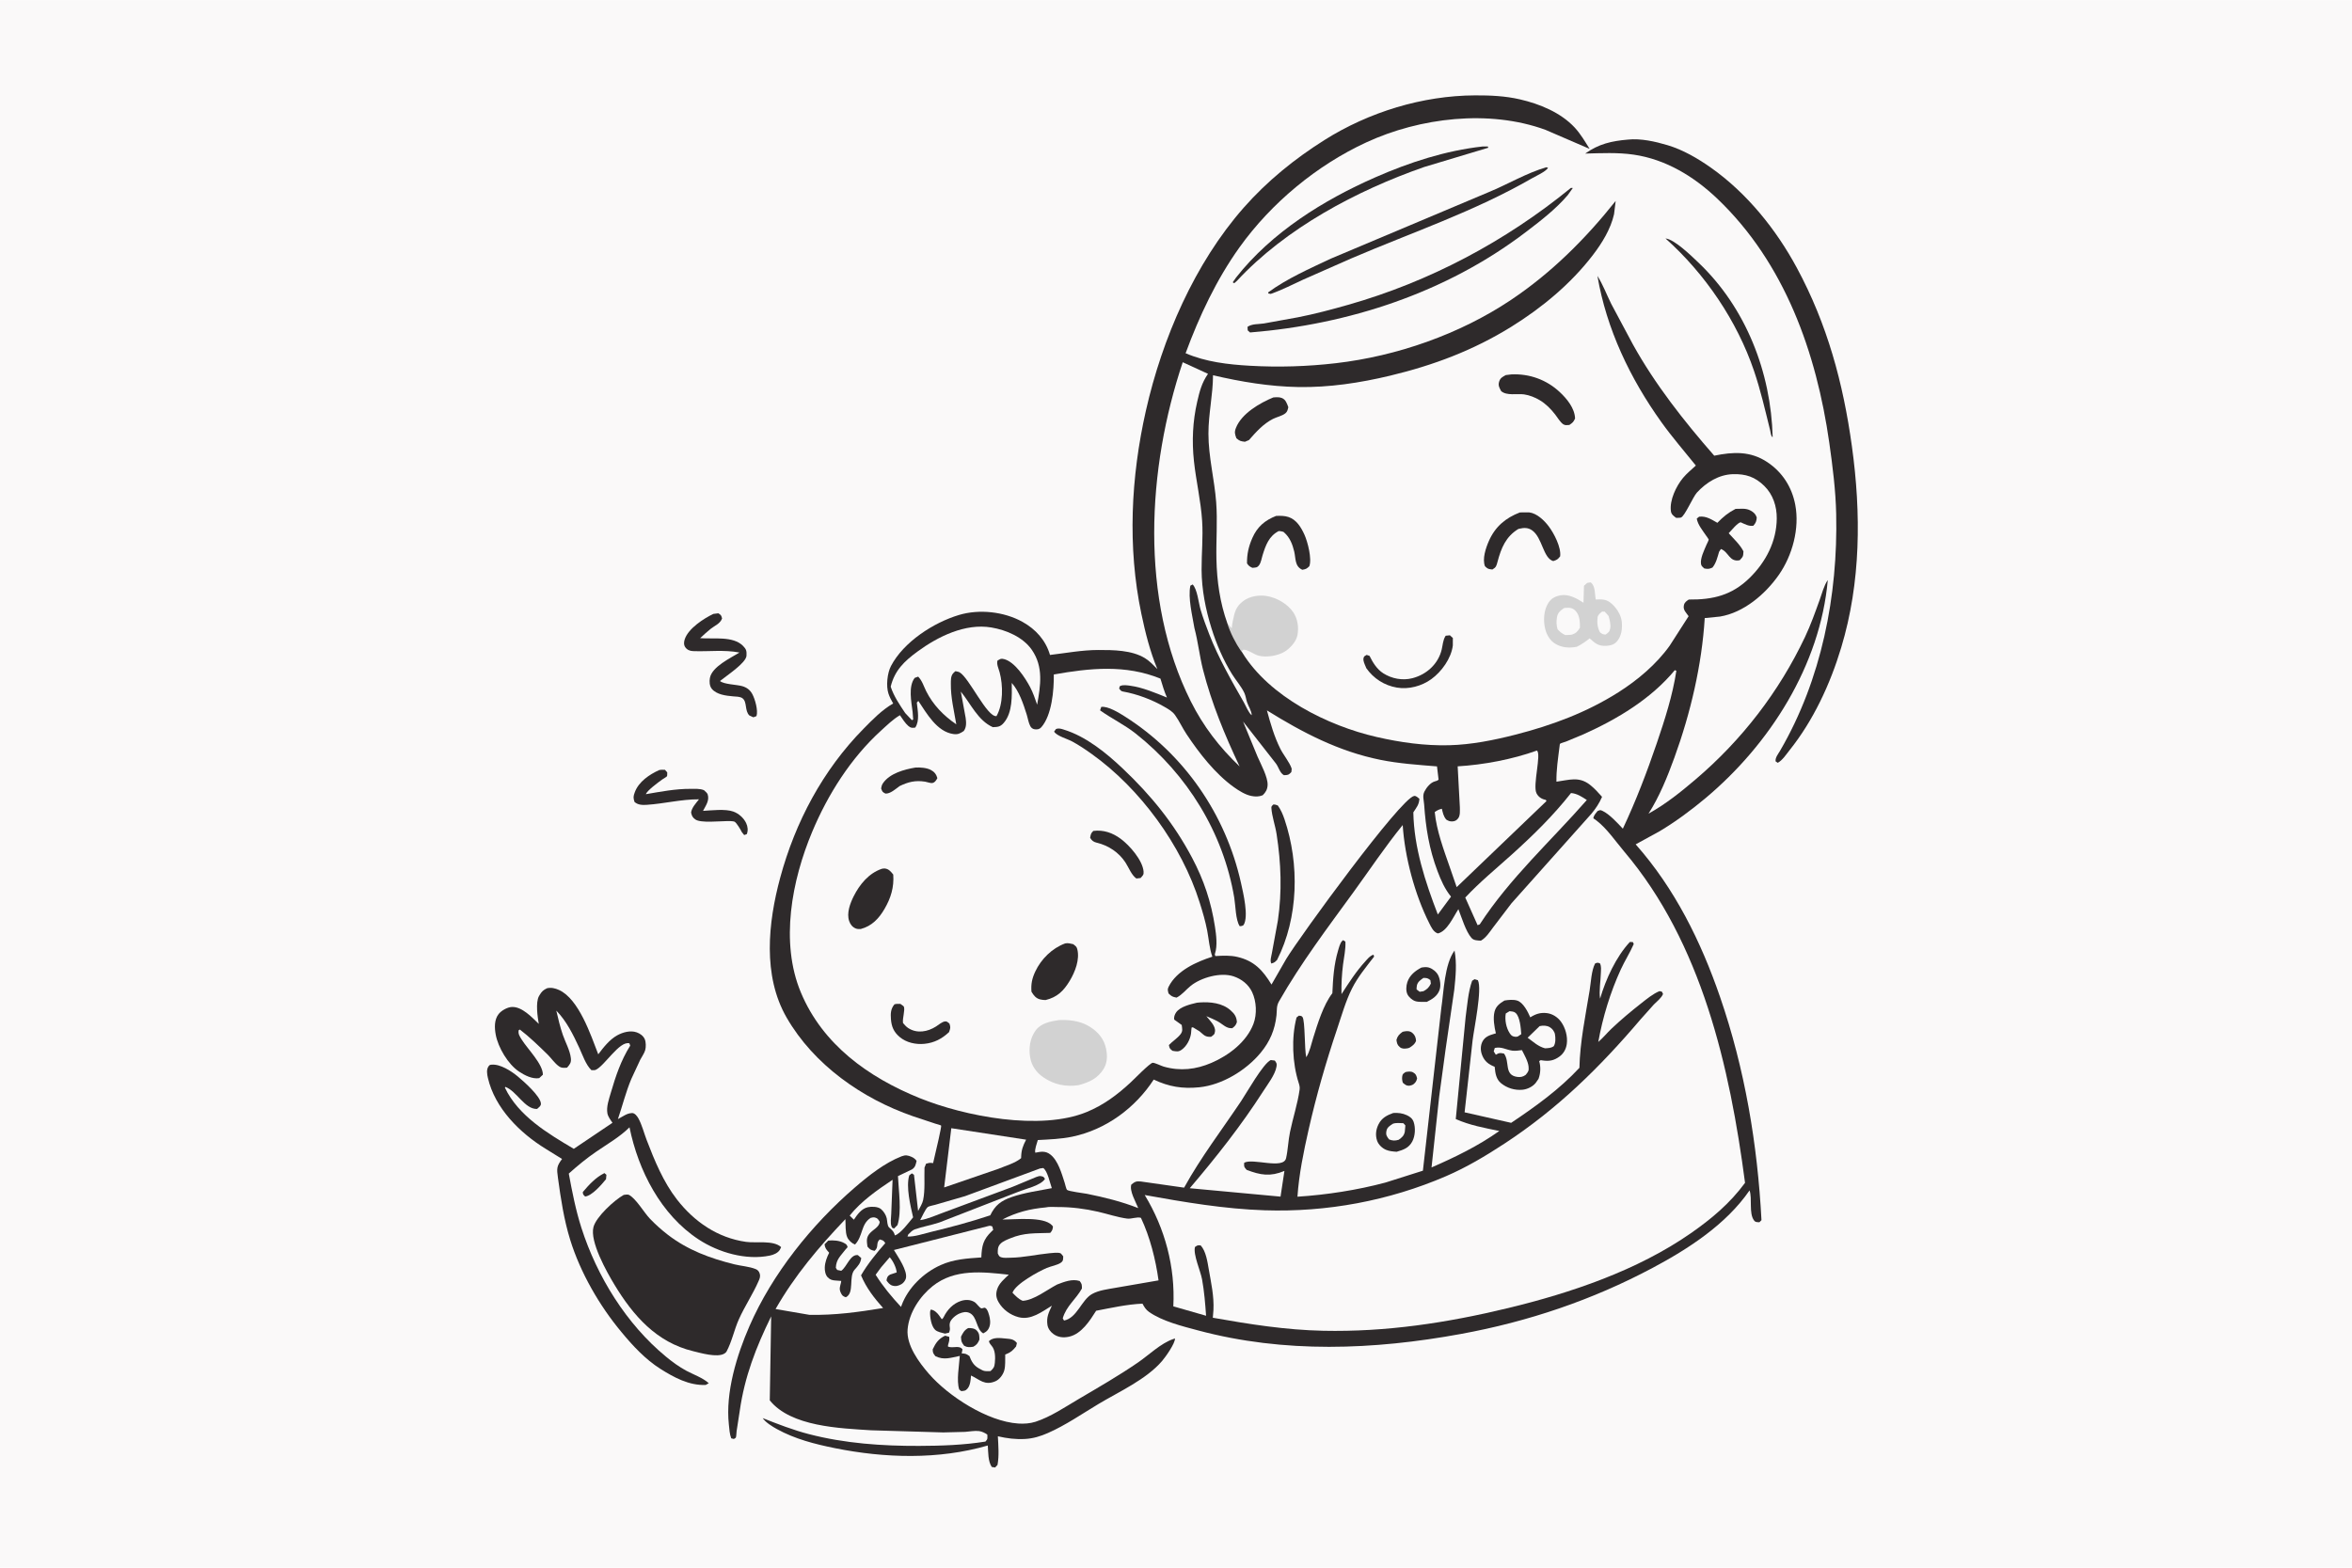 <svg version="1.1" xmlns="http://www.w3.org/2000/svg" style="display: block;" viewBox="0 0 2048 1365" width="1536" height="1024">
<path transform="translate(0,0)" fill="rgb(250,249,249)" d="M -0 -0 L 2048 0 L 2048 1365 L -0 1365 L -0 -0 z"/>
<path transform="translate(0,0)" fill="rgb(46,42,43)" d="M 526.3 1021.5 L 528.034 1023 L 527.697 1026.81 C 523.852 1031.5 515.527 1041.28 509.5 1041.9 C 507.946 1040.29 507.5 1040.3 507.5 1037.98 C 513.012 1031.48 518.553 1025.38 526.3 1021.5 z"/>
<path transform="translate(0,0)" fill="rgb(46,42,43)" d="M 843.019 1156.5 C 845.507 1156.36 848.701 1156.68 850.5 1158.62 C 852.929 1161.24 852.727 1163.14 852.844 1166.5 C 851.48 1169.64 850.527 1171.08 847.5 1172.75 C 844.305 1173.16 842.429 1173.48 839.5 1171.86 C 837.079 1168.59 836.99 1168.08 836.792 1164 C 838.49 1160.69 839.587 1158.35 843.019 1156.5 z"/>
<path transform="translate(0,0)" fill="rgb(46,42,43)" d="M 822.837 1161.3 C 820.219 1160.6 816.244 1159.9 814.26 1158 C 810.899 1154.77 809.706 1147.06 809.874 1142.5 C 809.905 1141.66 810.17 1141.11 810.5 1140.35 C 813.498 1140.78 815.736 1142.88 817.562 1145.26 L 820.075 1148.81 C 821.168 1147.94 821.202 1147.91 821.766 1146.77 C 824.909 1140.41 830.004 1134.99 836.944 1132.79 C 840.851 1131.55 845.027 1131.66 848.593 1133.84 C 850.389 1134.94 852.855 1138.81 854.5 1139.29 C 855.209 1139.49 856.741 1138.63 857.5 1138.79 C 859.983 1139.31 861.421 1145.52 861.82 1147.59 C 862.498 1151.11 862.348 1154.9 860.229 1157.94 C 859.204 1159.41 857.715 1160.29 856.163 1161.11 C 849.848 1157.46 851.106 1146.34 844.083 1143.25 C 841.134 1141.95 838.342 1142.64 835.46 1143.81 C 832.427 1145.04 827.511 1148.88 826.987 1152.5 C 826.501 1155.86 827.981 1156.74 826.336 1160.51 L 822.837 1161.3 z"/>
<path transform="translate(0,0)" fill="rgb(46,42,43)" d="M 1258.84 553.5 L 1262.5 553.123 L 1265.07 555.5 L 1265.04 562 C 1263.66 573.25 1255.25 584.845 1246.28 591.338 C 1237.91 597.394 1226.65 600.409 1216.37 598.677 C 1205.48 596.842 1196 590.742 1189.69 581.743 L 1189.28 580.703 C 1188.34 578.407 1186.75 575.515 1187.29 572.989 C 1187.68 571.181 1188.54 571.122 1190 570.208 L 1192.5 571.02 C 1195.37 576.818 1198.92 582.669 1204.5 586.23 C 1211.87 590.936 1221.25 592.7 1229.81 590.499 C 1242.2 587.315 1252.34 578.142 1255.36 565.5 C 1256.29 561.618 1256.42 557.478 1258.52 553.997 L 1258.84 553.5 z"/>
<path transform="translate(0,0)" fill="rgb(46,42,43)" d="M 1108.7 345.973 C 1111.19 345.799 1113.87 345.497 1116.22 346.485 C 1119.64 347.919 1120.62 351.315 1121.81 354.5 C 1121.22 356.646 1121.09 358.264 1119.29 359.751 C 1116.46 362.088 1111.76 362.98 1108.43 364.672 C 1099.96 368.98 1093.68 376.11 1087.5 383.115 L 1084 384.589 C 1080.16 384.062 1079.51 383.977 1076.58 381.5 C 1075.25 377.863 1074.71 376.26 1076.21 372.458 C 1081.13 359.946 1097.02 350.803 1108.7 345.973 z"/>
<path transform="translate(0,0)" fill="rgb(46,42,43)" d="M 1311.18 326.5 L 1316 325.906 C 1331.72 325.162 1346.63 330.527 1358.11 341.253 C 1364.38 347.103 1371.24 355.413 1371.48 364.321 C 1370.03 367.502 1369.41 367.932 1366.5 369.948 C 1364.58 370.049 1362.91 370.468 1361.19 369.341 C 1358.66 367.674 1356.12 363.342 1354.21 360.887 C 1350.34 355.902 1346.14 351.638 1340.69 348.353 C 1336.75 345.98 1331.74 343.969 1327.17 343.328 C 1320.92 342.451 1312.17 344.73 1307.15 340.5 C 1305.62 337.572 1304.31 335.67 1305.37 332.225 C 1306.38 328.912 1308.4 328.035 1311.18 326.5 z"/>
<path transform="translate(0,0)" fill="rgb(46,42,43)" d="M 1111.16 449.155 C 1114.79 449.003 1118.51 448.97 1122 450.129 C 1128.93 452.429 1132.96 459.171 1135.81 465.42 C 1138.67 471.712 1142.5 486.549 1140.08 493 C 1137.68 495.249 1137.24 495.461 1134 496.063 C 1127.29 493.085 1128.39 486.227 1126.9 480 C 1125.41 473.807 1123.09 467.892 1118.23 463.635 L 1117.5 463.012 C 1116.13 462.547 1114.93 462.457 1113.5 462.323 C 1104.89 466.676 1102.02 474.849 1099.33 483.565 C 1098.5 486.238 1098.03 489.793 1096.35 492.057 C 1094.58 494.437 1093.26 494.073 1090.5 494.36 C 1087.96 493.132 1087.42 492.801 1085.83 490.5 C 1085.75 482.317 1087.21 475.839 1090.49 468.352 C 1094.76 458.617 1101.38 453.005 1111.16 449.155 z"/>
<path transform="translate(0,0)" fill="rgb(46,42,43)" d="M 1450.23 207.5 C 1458.09 208.256 1473.05 222.962 1478.96 228.579 C 1520.31 267.905 1542.11 324.171 1543.55 380.5 C 1542.08 380.271 1541.76 376.269 1541.37 374.685 C 1537.05 357.255 1533.11 339.977 1527.34 322.944 C 1512.55 279.31 1484.62 238.174 1450.23 207.5 z"/>
<path transform="translate(0,0)" fill="rgb(46,42,43)" d="M 822.975 1163.13 L 826.5 1164.08 C 826.874 1166.61 826.458 1168.02 825.736 1170.46 C 825.353 1171.75 825.456 1171.2 825.5 1172.66 C 830.113 1174.31 835.166 1171.15 838.083 1175 L 837.394 1178.55 C 840.852 1178.69 841.326 1178.91 844.175 1180.89 L 844.639 1182.09 C 846.668 1187.24 849.135 1190.14 854.207 1192.56 C 857.021 1194.36 859.306 1194.06 862.5 1193.95 C 865.152 1191.47 865.872 1190.53 866.262 1186.73 C 866.733 1182.13 866.719 1175.66 863.521 1172 C 862.246 1170.54 861.717 1169.84 861.078 1168 L 861.651 1167.38 C 865.265 1164.42 870.911 1165.11 875.221 1165.55 C 879.783 1166.02 882.536 1165.85 885.49 1169.5 L 884.747 1172.5 C 882.132 1175.72 880.217 1177.63 876.286 1179.13 L 875.297 1179.5 C 875.129 1183.92 875.655 1189.38 874.389 1193.59 C 873.279 1197.28 870.326 1201.26 866.731 1202.81 C 857.339 1206.84 853.014 1201.26 845.5 1197.8 C 845.251 1201.33 844.916 1206.26 842.551 1209.07 C 840.674 1211.3 839.733 1211.09 837 1211.39 L 835.232 1209.96 C 832.694 1202.15 835.219 1189.06 835.729 1180.73 C 828.117 1182.22 821.979 1184.67 814.5 1180.96 C 812.542 1178.41 812.227 1178.17 812.151 1175 C 814.804 1169.41 817.23 1165.79 822.975 1163.13 z"/>
<path transform="translate(0,0)" fill="rgb(46,42,43)" d="M 1323.46 446.113 L 1331.5 446.078 C 1338.22 446.849 1344.63 453.049 1348.5 458.173 C 1353.14 464.319 1359.52 476.525 1358.5 484.377 C 1356.3 487.121 1355.85 487.367 1352.5 488.486 C 1343.62 486.011 1343.06 467.954 1334.04 461.697 C 1330.56 459.279 1327.05 459.358 1323.13 460.271 L 1322.12 460.515 C 1311.19 467.153 1307.14 477.179 1303.99 489 C 1303.01 492.657 1302.81 493.919 1299.5 495.825 C 1295.95 495.403 1295.6 495.445 1293.04 493 C 1290.52 486.6 1293.8 476.971 1296.45 470.96 C 1301.95 458.484 1310.99 450.911 1323.46 446.113 z"/>
<path transform="translate(0,0)" fill="rgb(46,42,43)" d="M 1511.25 443.019 C 1515.78 443.058 1520.14 442.207 1524.32 444.5 C 1527.02 445.982 1528.73 447.549 1529.68 450.5 C 1529.46 453.761 1528.89 455.235 1526.74 457.699 C 1522.79 458.377 1519.22 456.234 1515.66 454.693 C 1512.92 455.14 1507.4 462.016 1505.25 464.227 C 1509.7 469.184 1515.06 474.039 1518.11 480 C 1517.88 484.394 1517.87 484.508 1514.88 487.725 C 1505.77 489.643 1505.39 480.524 1498.5 477.967 L 1496.89 480.391 C 1495.46 485.163 1494.34 490.225 1491.12 494.14 C 1487.94 495.5 1487.43 495.493 1484 494.918 C 1482.76 493.71 1481.47 492.953 1481.17 491.176 C 1480.32 486.08 1483.97 478.989 1485.91 474.298 C 1486.32 473.313 1487.83 470.601 1487.86 469.669 C 1487.86 469.423 1485.95 466.855 1485.73 466.522 C 1482.71 462.029 1478.37 456.941 1477.45 451.5 L 1479.5 449.833 C 1485.66 449.081 1490.26 452.257 1495.4 455.162 C 1500.41 449.976 1504.79 446.36 1511.25 443.019 z"/>
<path transform="translate(0,0)" fill="rgb(46,42,43)" d="M 573.998 670.5 C 575.698 670.13 577.272 670.232 579 670.263 L 580.996 672.5 C 580.955 673.189 581.066 675.335 580.798 675.844 C 580.492 676.422 577.347 678.194 576.683 678.669 C 573.644 680.841 563.297 688.41 562.406 691.507 C 575.302 689.318 588.099 686.809 601.219 686.868 C 605.094 686.886 609.369 686.514 613 688.036 C 614 689.031 615.773 690.32 616.199 691.643 C 617.927 697.009 614.573 701.376 612.167 706.033 C 619.54 705.623 631.605 704.156 638.507 706.637 C 643.215 708.33 647.541 712.13 649.696 716.659 C 651.16 719.734 651.499 723.088 650.293 726.267 L 648 727.108 L 645.928 724.5 C 644.979 722.511 641.448 716.546 639.741 715.553 C 638.455 714.804 634.3 714.948 632.712 714.949 C 626.624 714.953 610.095 716.781 605.5 713.529 C 602.902 711.69 602.464 710.387 601.772 707.5 C 602.303 703.228 606.071 699.327 608.643 695.97 C 593.175 695.901 578.518 699.764 563.246 700.772 C 559.411 701.026 555.51 700.938 552.5 698.26 C 551.314 694.488 551.421 693.414 552.773 689.752 C 556.145 680.615 565.526 674.32 573.998 670.5 z"/>
<path transform="translate(0,0)" fill="rgb(46,42,43)" d="M 1291.02 127.4 L 1295.5 127.428 L 1295.93 128.5 L 1240.13 145.265 C 1181.41 165.752 1119.67 198.465 1076.99 244.5 L 1074.7 246.5 L 1073.41 245.686 L 1076.34 241.5 C 1107.28 202.182 1152.41 174.077 1197.73 154.192 C 1227.23 141.243 1258.88 130.956 1291.02 127.4 z"/>
<path transform="translate(0,0)" fill="rgb(46,42,43)" d="M 621.165 534.5 L 625.5 533.96 C 628.001 535.56 627.942 535.626 628.748 538.5 C 626.959 543.125 622.636 544.505 618.832 547.5 C 615.642 550.012 612.645 552.857 609.663 555.613 C 621.063 556.59 638.276 553.478 647.035 562.389 C 649.843 565.246 650.234 566.803 650.006 570.916 C 649.651 577.293 632.118 588.635 626.932 592.945 C 630.372 595.915 641.41 596.007 646.266 597.409 C 650.241 598.557 653.093 600.676 655.077 604.334 C 657.478 608.757 660.26 618.648 658.723 623.5 L 656 624.548 L 652.5 622.943 C 648.307 618.853 650.73 611.099 646.5 607.952 C 644.437 606.418 640.686 606.504 638.229 606.291 C 632.189 605.767 623.939 604.799 619.794 599.727 C 617.777 597.259 617.594 593.352 618.147 590.32 C 619.952 580.41 636.243 572.923 643.885 568.127 C 630.326 565.552 617.089 567.433 603.5 566.899 C 600.726 566.79 598.328 565.857 596.687 563.5 C 595.233 561.411 595.493 558.771 596.261 556.5 C 599.435 547.113 612.788 538.486 621.165 534.5 z"/>
<path transform="translate(0,0)" fill="rgb(46,42,43)" d="M 1346.49 145.5 L 1347.98 146.047 C 1345.66 149.502 1337.6 153.021 1333.88 155.165 C 1283.75 184.081 1229.36 202.248 1176.42 224.976 L 1135.07 243.213 C 1125.68 247.515 1116.25 252.412 1106.5 255.805 L 1104.45 255.436 L 1104.22 254.5 C 1120.75 242.385 1140.45 233.747 1158.93 225.041 L 1296.24 167.19 C 1312.75 160.412 1329.41 150.402 1346.49 145.5 z"/>
<path transform="translate(0,0)" fill="rgb(210,210,210)" d="M 1068.69 542.647 L 1072.51 547 C 1072.72 544.529 1073.11 542.412 1073.61 540 C 1075.11 532.722 1076.29 527.996 1082.5 523.325 C 1088.09 519.113 1096.13 517.818 1102.93 518.916 C 1111.55 520.307 1121.11 525.693 1126.05 533 C 1130.04 538.888 1131.07 546.395 1129.69 553.333 C 1128.64 558.591 1123.22 564.582 1118.7 567.334 C 1112.7 570.988 1102.88 572.608 1096.11 570.909 C 1095.03 570.639 1094.11 570.245 1093.11 569.786 C 1090.28 568.492 1085.35 565.235 1082.43 565.735 L 1081.14 567.222 L 1080.78 567.04 C 1075.79 559.769 1071.33 551.046 1068.69 542.647 z"/>
<path transform="translate(0,0)" fill="rgb(210,210,210)" d="M 1382.04 507.5 L 1385.01 507.013 C 1389.27 509.871 1388.56 517.273 1389.5 521.951 C 1394.2 521.762 1398.12 521.549 1402.08 524.566 C 1406.97 528.295 1411.47 534.91 1412.14 541.141 C 1412.78 547.078 1412 553.786 1407.96 558.433 C 1405.48 561.285 1402.39 562.09 1398.72 562.297 C 1391.84 562.687 1389.06 560.196 1384.19 555.788 C 1380.58 558.681 1377.19 561.027 1373.06 563.103 C 1366.7 564.378 1360.22 564.001 1354.5 560.649 C 1349.69 557.828 1346.79 552.843 1345.47 547.544 C 1343.67 540.303 1344.18 531.121 1348.31 524.789 C 1350.97 520.713 1354.53 519.066 1359.2 518.261 C 1365.99 517.089 1373.37 521.148 1378.83 524.768 L 1379.24 510.015 L 1382.04 507.5 z"/>
<path transform="translate(0,0)" fill="rgb(250,249,249)" d="M 1395 532.5 L 1397.29 532.509 L 1400.67 536.301 C 1401.56 539.64 1402.71 543.525 1402.11 547 C 1401.57 550.145 1400.45 550.787 1398.03 552.5 C 1395.41 552.279 1395.15 552.022 1393.16 550.5 C 1391.03 546.384 1390.48 542.116 1391.1 537.5 C 1391.4 535.245 1393.35 533.849 1395 532.5 z"/>
<path transform="translate(0,0)" fill="rgb(250,249,249)" d="M 1361.74 529.5 C 1362.24 529.362 1362.52 529.264 1363.09 529.228 C 1366.82 528.995 1369.32 529.09 1372.03 532 C 1375.58 535.813 1375.77 541.625 1375.75 546.5 C 1373.71 549.705 1372.61 551.191 1368.87 552.5 C 1367.01 552.88 1364.91 552.817 1363 552.906 C 1360.07 551.639 1358.39 550.213 1356.25 547.867 C 1355.2 544.257 1355.11 541.302 1355.7 537.608 C 1356.36 533.475 1358.45 531.84 1361.74 529.5 z"/>
<path transform="translate(0,0)" fill="rgb(46,42,43)" d="M 1367.83 163.5 L 1369.54 163.55 L 1365.13 169.748 C 1354.77 181.952 1340.91 192.602 1328.2 202.262 C 1259.06 254.828 1174.37 282.41 1088.5 289.388 L 1086.46 287.594 L 1086.27 284.5 C 1090.15 281.747 1095.79 282.282 1100.52 281.544 L 1130.07 276.188 C 1144.81 273.321 1159.6 269.37 1174.03 265.265 C 1244.77 245.151 1310.97 210.013 1367.83 163.5 z"/>
<path transform="translate(0,0)" fill="rgb(46,42,43)" d="M 543.119 1040.5 C 544 1040.31 546.671 1040.01 547.5 1040.41 C 553.623 1043.39 560.854 1055.92 565.805 1061.11 C 570.645 1066.19 576.017 1070.99 581.579 1075.26 C 598.93 1088.59 618.37 1095.75 639.376 1100.95 C 645.226 1102.4 652.631 1102.87 658.095 1105.14 C 659.868 1105.88 660.94 1107.15 661.5 1109.01 C 662.292 1111.65 661.472 1113.43 660.436 1115.78 C 655.477 1127.07 648.477 1137.46 643.399 1148.77 C 639.23 1158.05 637.348 1168.24 632.5 1177.16 C 631.969 1177.81 631.385 1178.32 630.657 1178.75 C 624.45 1182.42 610.014 1178.18 603.359 1176.56 C 571.638 1168.85 551.344 1145.66 535.074 1118.77 C 528.223 1107.44 513.407 1081.12 516.773 1068.47 C 519.165 1059.48 535.019 1044.99 543.119 1040.5 z"/>
<path transform="translate(0,0)" fill="rgb(46,42,43)" d="M 1417.39 121.42 C 1428.67 120.21 1441.3 123.063 1452.06 126.287 C 1465.47 130.304 1478.38 137.819 1489.76 145.85 C 1521.02 167.91 1546.46 199.467 1564.57 233.029 C 1591.11 282.25 1604.92 333.376 1612.53 388.428 C 1620.61 446.927 1620.41 506.849 1603.24 563.795 C 1593.64 595.654 1579.02 627.248 1558.16 653.34 C 1555.32 656.89 1552.01 662.027 1548 664.181 L 1546.12 662.947 C 1545.61 659.651 1548.43 656.43 1550.07 653.545 C 1586.07 591.732 1600.42 518.524 1598.86 447.539 C 1598.41 426.844 1595.76 405.94 1592.85 385.459 C 1581.66 306.933 1554.05 228.899 1495.42 172.949 C 1475.19 153.642 1450.55 138.587 1422.51 134.514 C 1408.62 132.494 1394.31 133.229 1380.31 133.583 C 1392.16 125.156 1403.18 122.662 1417.39 121.42 z"/>
<path transform="translate(0,0)" fill="rgb(46,42,43)" d="M 476.391 860.5 C 479.914 859.696 483.5 860.545 486.744 862.021 C 504.101 869.917 514.499 901.466 520.935 918.071 C 525.417 912.083 530.76 905.233 537.39 901.559 C 542.334 898.82 549.007 896.976 554.5 898.965 C 557.366 900.003 560.063 901.916 561.363 904.741 C 562.526 907.268 562.57 911.794 561.786 914.5 C 560.967 917.326 558.799 920.2 557.468 922.841 L 549.716 939.518 C 544.93 950.895 542.027 962.823 538.044 974.477 L 542.5 971.972 C 545.215 970.431 547.101 969.392 550.281 969.219 C 552.711 969.086 554.817 971.948 555.865 973.822 C 558.985 979.402 560.763 986.648 563.066 992.661 C 569.922 1010.56 577.601 1029.25 589.459 1044.5 C 604.569 1063.93 624.93 1077.94 649.637 1081.41 C 658.522 1082.66 673.452 1079.71 680.182 1086 L 678.978 1088.41 C 677.188 1091.22 673.453 1092.7 670.322 1093.35 C 649.611 1097.64 625.787 1090.72 608.396 1079.34 C 575.485 1057.8 555.818 1019.36 548.139 981.636 C 539.732 989.98 529.143 996.035 519.386 1002.7 C 510.794 1008.57 503.017 1015 495.271 1021.93 C 498.207 1037.83 501.344 1053.88 506.294 1069.29 C 519.882 1111.57 545.336 1152.87 579.769 1181.28 C 585.33 1185.87 591.296 1190.26 597.656 1193.66 C 603.95 1197.02 611.844 1199.71 617.173 1204.5 L 614.5 1206 C 600.12 1206.66 586.875 1199.49 574.981 1191.97 C 562.069 1183.82 550.852 1171.78 541.227 1160.08 C 522.097 1137.22 505.346 1108.21 496.5 1079.64 C 491.036 1061.99 488.33 1043.97 485.842 1025.71 C 484.746 1017.67 484.542 1015.63 489.413 1009.21 L 475.158 1000.37 C 452.74 986.613 430.919 965.025 424.844 938.647 C 424.11 935.459 423.363 931.256 425.469 928.427 C 426.305 927.305 426.695 927.211 428.046 927.083 C 435.533 926.372 445.24 932.697 450.72 937.227 C 455.765 941.396 470.976 954.768 471.008 961.152 C 471.018 963.219 469.092 964.271 467.668 965.641 C 456.896 966.022 449.964 950.019 440 946.418 L 439.65 947.095 C 451.317 971.746 477.17 987.078 499.624 1000.38 L 533.32 977.694 C 531.666 975.297 529.452 972.392 528.904 969.5 C 527.831 963.839 530.278 956.991 531.859 951.582 C 536.095 937.088 540.669 923.353 548.765 910.5 L 548.054 908.5 C 539.316 906.087 526.26 928.52 518.5 931.676 C 517.765 931.975 515.869 931.832 515 931.883 C 510.14 927.348 507.127 918.27 504.332 912.246 C 499.055 900.87 493.263 889.049 484.394 879.991 C 486.036 887.043 487.682 894.146 490.037 901 C 492.244 907.424 496.372 914.758 497.095 921.509 C 497.513 925.411 496.123 926.93 493.769 929.678 C 490.96 929.88 489.205 930.221 486.723 928.516 C 483.062 926 480.01 921.36 476.788 918.215 C 469.4 911.004 460.845 902.703 452.7 896.5 L 451.694 897.012 C 450.915 900.261 452.655 902.636 454.364 905.364 C 459.451 913.487 472.836 926.632 472.705 935.831 L 469.5 938.806 C 463.561 939.801 456.91 936.379 452 933.128 C 442.378 926.757 433.712 912.094 431.644 900.882 C 430.558 894.993 430.271 887.98 434.18 882.992 C 436.62 879.88 441.816 877.006 445.697 876.835 C 454.612 876.443 463.2 885.892 469.15 891.558 C 468.093 885.468 466.253 873.04 469.283 867.412 L 469.83 866.5 C 471.661 863.394 473.108 862.017 476.391 860.5 z"/>
<path transform="translate(0,0)" fill="rgb(46,42,43)" d="M 805.011 1016.75 L 806.354 1013.34 C 808.027 1012.83 809.429 1012.44 811.197 1012.65 L 812.5 1012.83 C 815.574 1000.07 819.988 980.648 819.502 980.147 C 819.025 979.654 815.155 978.696 814.344 978.426 L 795 972.001 C 750.689 956.662 708.602 927.145 684.94 886.05 C 663.93 849.561 668.8 803.384 679.316 764.41 C 692.434 715.795 716.516 670.468 751.951 634.501 C 759.837 626.497 767.925 618.137 777.736 612.506 C 776.143 609.814 774.597 606.858 773.612 603.88 C 771.417 597.241 772.605 586.02 775.818 579.878 C 786.799 558.884 812.999 542.013 835.049 535.416 C 852.683 530.14 874.272 532.506 890.316 541.423 C 901.892 547.857 910.579 557.48 914.278 570.247 C 928.499 568.593 941.943 565.957 956.344 565.927 C 969.468 565.899 985.462 566.008 996.981 573.047 C 1001.01 575.511 1004.44 579.215 1007.77 582.526 C 1001.36 567.098 997.302 550.877 993.875 534.565 C 981.626 476.249 984.722 415.279 997.82 357.34 C 1012.01 294.586 1040.27 229.146 1083.06 180.599 C 1103.37 157.551 1127.29 138.169 1153.25 121.807 C 1191.92 97.434 1238.56 83.102 1284.32 82.9 C 1297.61 82.842 1310.5 83.38 1323.52 86.382 C 1340.64 90.329 1358.98 97.82 1371.14 110.892 C 1376.27 116.401 1380.19 123.158 1384.18 129.512 L 1345.68 112.89 C 1296.61 95.016 1236.5 102.245 1189.77 123.806 C 1146.64 143.708 1106.99 176.577 1079.31 215.223 C 1059.27 243.196 1044.23 275.277 1032.36 307.469 C 1049.9 315.044 1069.3 317.282 1088.21 318.368 C 1113.3 319.808 1138.25 319.039 1163.21 316.148 C 1216.33 309.997 1271.09 290.88 1315.62 261.084 C 1350.89 237.48 1380.5 207.942 1406.84 174.841 L 1405.43 186.361 C 1402.5 199.379 1394.92 211.634 1386.91 222.084 C 1367.77 247.056 1342.65 267.859 1316.03 284.384 C 1282.93 304.936 1248.11 317.999 1210.33 327.039 C 1184.23 333.285 1157.4 337.373 1130.5 336.907 C 1105.48 336.475 1080.54 332.352 1056.23 326.634 C 1056.19 343.682 1052.23 360.37 1052.24 377.5 C 1052.24 397.74 1057.46 417.112 1058.98 437.165 C 1060.25 453.824 1058.84 470.216 1059.2 486.848 C 1059.62 506.003 1062.25 524.561 1068.69 542.647 C 1071.33 551.046 1075.79 559.769 1080.78 567.04 L 1081.14 567.222 L 1081.84 568.372 C 1105.42 606.692 1156.09 631.909 1198.63 641.672 C 1219.44 646.448 1240.45 649.411 1261.85 648.875 C 1281.16 648.392 1300.79 644.466 1319.46 639.692 C 1351.19 631.579 1381.45 620.379 1409.24 602.751 C 1425.92 592.169 1442.37 578.328 1453.88 562.167 L 1470.36 536.5 C 1468.23 533.338 1465.36 531.171 1466.24 527 C 1466.8 524.339 1468.45 523.387 1470.5 521.991 C 1491.48 522.201 1508.01 518.323 1523.48 503.149 C 1537.61 489.29 1546.96 471.397 1547.11 451.369 C 1547.19 440.84 1543.88 430.519 1536.23 423.016 C 1528.25 415.189 1520.17 412.503 1509.09 412.794 C 1496.75 413.117 1485.79 419.924 1477.6 428.82 C 1474.09 432.622 1466.94 449.64 1463.63 450.581 C 1462.51 450.901 1460.71 450.764 1459.5 450.839 C 1457.3 449.184 1455.31 447.879 1454.93 445 C 1453.65 435.454 1459.53 423.247 1465.48 416.067 C 1468.74 412.141 1472.94 408.755 1476.67 405.287 C 1466.62 392.754 1456.06 380.642 1446.7 367.567 C 1419.47 329.536 1398.86 286.478 1390.95 240.112 C 1395.78 247.71 1398.92 256.269 1402.9 264.336 L 1421.81 299.728 C 1441.07 334.511 1466.5 366.836 1492.67 396.701 C 1509.2 393.278 1524.2 392.571 1538.81 402.268 C 1551.98 411.009 1560.3 424.03 1563.23 439.508 C 1567.12 460.061 1560.72 483.59 1548.91 500.51 C 1537.17 517.339 1518.35 533.401 1497.65 536.811 L 1484.39 538.132 C 1481.9 579.003 1471.96 621.16 1457.99 659.63 C 1451.95 676.26 1444.99 693.545 1435.43 708.469 C 1450.33 700.199 1463.35 689.759 1476.3 678.742 C 1516.63 644.432 1549.13 602.369 1571.77 554.477 C 1576.74 543.955 1580.6 532.984 1584.55 522.055 C 1586.5 516.647 1588.23 509.702 1591.55 504.994 C 1584.94 579.31 1540.98 648.211 1484.77 695.212 C 1472.3 705.642 1459.01 715.459 1445.04 723.817 L 1424.26 735.197 C 1458.33 773.68 1481.08 819.769 1497.73 868.095 C 1519.32 930.743 1530.34 996.415 1533.8 1062.5 L 1532 1064.32 C 1529.94 1064.13 1528.68 1064.51 1527.35 1062.75 C 1522.64 1056.51 1525.96 1043.94 1523.42 1036.57 C 1503.01 1066.22 1470.31 1087.38 1439 1104.07 C 1386.45 1132.07 1330.61 1150.9 1272.01 1161.62 C 1196.07 1175.52 1118.28 1178.61 1043.15 1158.5 C 1029.54 1154.86 1012.03 1150.56 1000.47 1142.38 C 997.779 1140.48 996.329 1138.06 994.82 1135.22 C 981.325 1135.79 967.73 1138.87 954.472 1141.39 C 949.003 1150.07 941.663 1161.6 930.932 1163.98 C 926.105 1165.05 921.493 1164.66 917.348 1161.73 C 914.728 1159.87 912.537 1156.93 912.056 1153.7 C 911.052 1146.95 913.199 1142.89 915.926 1136.99 C 907.138 1142.31 897.712 1149.85 886.854 1146.98 C 879.678 1145.09 873.174 1140.31 869.475 1133.86 C 867.305 1130.08 866.972 1126.77 868.281 1122.66 C 869.943 1117.45 874.53 1113.63 878.394 1110 C 855.73 1107.51 831.313 1104.63 812.119 1119.94 C 800.981 1128.83 791.553 1143.07 790.293 1157.55 C 789.087 1171.41 800.263 1186.45 808.825 1196.29 C 826.015 1216.05 859.87 1237.81 886.596 1239.62 C 891.545 1239.95 896.932 1239.62 901.674 1238.08 C 914.815 1233.82 927.374 1225.27 939.241 1218.28 C 956.709 1207.98 974.393 1197.83 991.096 1186.32 C 1000.44 1179.88 1010.83 1169.7 1021.5 1166.08 L 1023.1 1165.5 C 1023.38 1169.76 1014.76 1181.82 1011.86 1185.18 C 997.985 1201.32 974.512 1211.8 956.4 1222.66 C 941.963 1231.32 927.862 1241.12 912.414 1247.9 C 905.999 1250.72 899.622 1252.66 892.604 1253.06 C 884.349 1253.53 876.925 1252.56 868.89 1250.72 C 869.299 1259.03 870.069 1267.39 868.596 1275.64 L 866.5 1277.92 L 863.566 1277.44 C 860.237 1272.47 860.55 1264.62 860.125 1258.75 C 817.254 1271.2 770.416 1269.83 726.912 1261.05 C 709.515 1257.54 692.155 1253.1 676.515 1244.46 C 672.595 1242.3 666.592 1238.64 664.111 1234.89 C 677.311 1240.11 690.525 1245.26 704.287 1248.83 C 735.617 1256.95 768.071 1259.21 800.306 1259.1 C 819.558 1259.04 839.034 1258.39 858.074 1255.32 C 860.307 1252.96 859.775 1252.37 859.71 1249.23 C 857.586 1247.77 855.074 1246.53 852.493 1246.19 C 848.769 1245.69 844.194 1246.63 840.417 1246.88 L 821.36 1247.37 L 758.49 1245.5 C 731.251 1243.72 688.731 1242.38 670.275 1219.44 L 671.495 1146.3 C 658.259 1173.3 648.371 1198.74 644.111 1228.73 L 641.402 1246.25 C 641.236 1247.36 641.166 1251.13 640.736 1251.82 C 640.36 1252.43 639.579 1252.65 639 1253.06 L 636.718 1252.5 C 635.279 1248.85 635.075 1244.35 634.649 1240.46 C 631.597 1212.55 641.524 1180.17 652.586 1154.79 C 672.495 1109.11 706.795 1066.45 744.395 1034.03 C 756.213 1023.84 770.349 1012.59 785.03 1006.89 C 788.415 1005.58 790.58 1005.95 793.84 1007.41 C 795.687 1008.24 796.895 1009.25 798.112 1010.84 C 797.382 1014.02 797.097 1016.36 794.11 1018.29 L 781.896 1024.14 C 782.451 1036.65 785.306 1054.9 781.5 1066.73 L 778.5 1069.79 C 777.068 1069.22 776.964 1069.53 776.311 1067.98 C 775.116 1065.13 775.918 1060.22 776.036 1057.16 L 777.214 1027.33 C 763.936 1036.19 749.922 1045.94 739.866 1058.5 L 743.5 1062.1 C 746.497 1057.65 750.093 1052.43 755.738 1051.21 C 758.935 1050.52 764.357 1050.64 766.987 1052.74 C 769.351 1054.63 771.456 1057.94 772.121 1060.87 C 772.656 1063.22 772.497 1067.35 774.206 1068.87 C 776.549 1070.96 778.544 1072.52 779.155 1075.77 C 784.068 1074.52 791.663 1064.12 795.084 1060.04 C 792.773 1049.9 788.741 1033.54 791.722 1023.5 L 794 1021.74 L 795.859 1023 L 799.441 1054.49 C 800.952 1051.6 803.142 1048.16 803.816 1044.98 C 805.623 1036.43 804.697 1025.64 805.011 1016.75 z"/>
<path transform="translate(0,0)" fill="rgb(250,249,249)" d="M 905.521 1017.5 L 908.429 1017.08 C 912.243 1019.88 914.193 1030.04 915.87 1034.62 C 904.183 1036.94 892.228 1038.45 880.939 1042.37 C 871.701 1045.58 866.535 1049.4 862.259 1058.28 C 845.141 1064.02 827.544 1068.69 810 1072.91 C 803.938 1074.37 796.433 1077.04 790.199 1076.76 L 790.878 1074.93 C 792.408 1073.47 794.402 1071.26 796.418 1070.55 C 803.329 1068.12 810.992 1066.83 818.051 1064.47 L 886.198 1037.98 C 892.575 1035.27 906.353 1032.44 909.94 1026.5 L 908.5 1024.72 C 907.667 1024.51 906.857 1024.15 906 1024.08 C 904.136 1023.92 900.504 1025.67 898.717 1026.41 L 881.66 1033.49 L 822.638 1055.45 C 816.16 1057.71 807.867 1061.65 801.209 1062.47 C 802.822 1059.71 805.68 1052.91 807.885 1051.04 C 808.778 1050.29 813.107 1049.49 814.394 1049.11 L 840.368 1041.57 L 905.521 1017.5 z"/>
<path transform="translate(0,0)" fill="rgb(250,249,249)" d="M 828.342 982.412 L 893.487 992.399 C 890.753 997.605 889.383 1001.29 889.18 1007.15 L 889.14 1008.5 C 884.013 1012.81 875.643 1015.17 869.45 1017.75 L 822.122 1034.01 L 828.342 982.412 z"/>
<path transform="translate(0,0)" fill="rgb(250,249,249)" d="M 1367.96 690.5 C 1373.37 690.978 1377.25 693.727 1381.73 696.579 C 1350.25 732.501 1314.77 764.531 1288.5 804.87 L 1286.61 805.583 L 1275.87 781.533 C 1288.57 767.953 1303.01 756.16 1316.79 743.72 C 1335.22 727.077 1352.62 710.032 1367.96 690.5 z"/>
<path transform="translate(0,0)" fill="rgb(250,249,249)" d="M 861.077 1067.5 C 862.545 1067.26 862.705 1067.38 864.074 1068 L 864.844 1071 L 863.637 1072.09 C 856.014 1079.34 854.91 1084.81 854.486 1094.96 C 842.161 1095.84 830.578 1096.46 819.126 1101.6 C 804.194 1108.29 790.677 1121.31 785.003 1136.85 L 784.568 1138.06 C 776.276 1129.13 768.976 1120.38 762.464 1110.05 L 767.311 1103.47 L 774.748 1094.81 C 777.537 1097.86 780.486 1103.9 780.801 1108 L 775 1109.92 C 772.653 1111.26 772.329 1112.51 771.931 1115 C 773.22 1116.9 774.744 1118.81 777.058 1119.5 C 779.973 1120.37 782.337 1119.7 784.921 1118.25 C 786.561 1117.33 788.294 1115.14 788.771 1113.31 C 790.544 1106.53 781.76 1094.26 778.38 1088.49 L 861.077 1067.5 z"/>
<path transform="translate(0,0)" fill="rgb(250,249,249)" d="M 758.149 1060.5 C 759.469 1060.19 760.525 1059.87 761.873 1060.2 C 764.443 1060.83 764.653 1061.87 766.049 1064 C 765.515 1068.77 760.065 1070.62 757.006 1074.4 C 754.083 1078 754.82 1081.22 755.329 1085.5 C 757.695 1088.21 757.999 1088.38 761.5 1089.23 C 765.549 1085.99 762.303 1082.69 766 1079.29 C 768.808 1080.14 769.229 1079.92 770.864 1082.5 C 763.266 1091.15 755.492 1100.59 749.74 1110.57 C 754.349 1121.54 761.111 1130.22 768.95 1139.03 C 747.062 1142.59 727.055 1145.38 704.785 1144.96 L 675.329 1139.9 C 692.215 1110.35 712.873 1086.1 736.137 1061.59 C 736.377 1065.99 735.954 1073.15 737.633 1077.13 C 738.861 1080.05 741.599 1082.6 744.5 1083.73 C 751.538 1076.4 749.524 1065.92 758.149 1060.5 z"/>
<path transform="translate(0,0)" fill="rgb(46,42,43)" d="M 721.989 1090.87 C 719.627 1088.12 718.44 1087.2 717.958 1083.5 L 721.186 1080.29 C 725.368 1079.78 731.117 1080.27 734.844 1082.33 C 736.871 1083.45 737.409 1083.69 738.064 1086 L 736.113 1088.2 C 731.882 1093.81 728.137 1096.54 727.793 1104 L 729 1105.87 L 732.5 1106.58 C 737.413 1103.27 740.286 1092.02 747 1092.94 L 749.925 1095.5 C 749.372 1099.96 747.147 1102.28 744.157 1105.64 C 738.725 1111.73 744.238 1125.91 736.5 1129.65 C 733.826 1128.74 733.236 1128.12 732.022 1125.5 C 730.515 1122.25 731.493 1120.26 732.256 1117.05 L 732.5 1115.42 L 727.846 1115.08 C 724.916 1114.93 722.83 1114.45 720.725 1112.27 C 718.658 1110.13 718.041 1106.39 718.178 1103.5 C 718.392 1098.98 720.001 1094.87 721.989 1090.87 z"/>
<path transform="translate(0,0)" fill="rgb(250,249,249)" d="M 788.192 620.834 C 783.353 613.577 778.271 606.21 775.564 597.859 C 779.043 583.681 787.469 575.665 798.918 567.273 C 816.763 554.193 840.447 542.487 863.219 546.316 C 876.161 548.492 890.776 554.665 898.467 565.794 C 908.753 580.676 906.075 596.885 903.087 613.549 C 901.298 608.398 899.544 603.157 896.997 598.324 C 892.733 590.229 883.741 576.303 874.31 573.867 C 871.42 573.121 870.934 573.795 868.5 575.229 C 867.746 578.706 869.497 581.939 870.423 585.355 C 873.475 596.624 873.603 613.186 867.701 623.5 C 859.553 624.776 843.775 589.867 835.5 585.343 C 834.621 584.862 833.006 584.649 832 584.369 C 831.137 585.046 830.395 585.628 829.724 586.5 C 827.817 588.98 827.996 592.269 827.956 595.233 C 827.793 607.289 830.713 618.854 832.693 630.681 C 821.729 623.219 812.514 613.821 806.5 601.859 C 804.269 597.422 803.052 592.752 799.5 589.129 L 796.5 590.199 C 790.71 597.629 793.611 611.158 794.643 619.814 L 795.162 626.5 L 794 627.019 L 788.192 620.834 z"/>
<path transform="translate(0,0)" fill="rgb(250,249,249)" d="M 1338.25 653.5 C 1342.35 656.441 1334.44 683.815 1337.88 690.651 C 1339.42 693.704 1341.99 695.554 1345.25 696.297 L 1346 696.445 L 1346.6 697.5 L 1268.4 772.462 L 1262.46 755.26 C 1257.21 740.184 1250.8 723.008 1249.3 707.056 C 1251.44 705.567 1252.95 704.767 1255.5 704.209 C 1256.35 707.73 1256.91 710.817 1259.35 713.645 C 1261.23 714.802 1262.44 715.325 1264.7 715.22 C 1266.86 715.12 1268.4 714.275 1269.74 712.481 C 1271.61 709.985 1271.17 705.719 1271.16 702.709 L 1269.26 667.259 C 1291.94 665.899 1316.9 661.182 1338.25 653.5 z"/>
<path transform="translate(0,0)" fill="rgb(250,249,249)" d="M 910.4 1051.41 C 913.382 1050.63 918.064 1051.09 921.201 1051.07 C 932.77 1051.02 944.863 1052.57 956.128 1055.16 C 964.457 1057.07 972.987 1059.99 981.425 1061.13 C 985.189 1061.63 990.352 1059.33 993.486 1060.5 C 1001.4 1077.32 1006.24 1096.62 1008.8 1114.95 L 971.316 1121.42 C 964.576 1122.66 956.972 1123.44 950.922 1126.81 C 941.626 1131.99 937.894 1147.72 926.5 1149.93 L 925.383 1148 C 928.565 1137.09 936.862 1131.48 942.088 1122 C 942.031 1118.61 942.149 1118.17 940.125 1115.5 C 933.6 1113.41 926.82 1116.15 920.558 1118.51 C 911.901 1122.98 900.25 1132.28 890.5 1132.73 C 886.826 1131.24 884.36 1128.46 881.609 1125.71 C 884.368 1117.9 904.264 1107.23 911.402 1104.14 C 915.023 1102.57 921.06 1101.67 923.999 1099.35 C 926.026 1097.74 925.652 1096.39 925.8 1094 C 925.28 1093.41 924.115 1091.69 923.5 1091.37 C 921.572 1090.39 915.929 1091.09 913.781 1091.3 C 902.553 1092.4 891.184 1095.07 879.92 1095.21 C 877.401 1095.25 873.881 1095.61 871.564 1094.76 C 869.831 1094.13 869.601 1093.02 868.812 1091.5 C 868.758 1088.24 868.681 1085.59 871.11 1083.09 C 873.324 1080.81 876.693 1079.55 879.573 1078.36 C 892.033 1073.17 901.435 1074.1 914.5 1073.58 C 916.233 1071.61 916.634 1070.61 916.868 1068 L 915.996 1066.93 C 908.553 1058.98 883.308 1062.08 872.832 1061.92 C 885.14 1055.61 896.702 1052.67 910.4 1051.41 z"/>
<path transform="translate(0,0)" fill="rgb(250,249,249)" d="M 1029.87 315.316 L 1051.87 325.402 C 1046.43 333.26 1044.54 340.626 1042.45 349.77 C 1038.53 366.851 1037.75 384.024 1039.63 401.477 C 1041.5 418.836 1045.65 436.111 1046.76 453.542 C 1047.68 467.765 1046.22 481.908 1046.28 496.109 C 1046.36 513.325 1049.79 530.656 1054.91 547.047 C 1059.24 560.88 1065.17 574.667 1072.82 587 C 1076.13 592.327 1080.99 597.794 1083.56 603.421 C 1084.72 605.969 1084.99 608.858 1085.88 611.5 C 1087.05 614.965 1089.91 619.199 1089.93 622.735 C 1087.23 620.749 1084.84 614.616 1083.06 611.504 C 1072.21 592.51 1060.94 572.812 1053.01 552.389 C 1050.25 545.264 1047.52 538.011 1045.37 530.678 C 1043.66 524.861 1042.57 512.982 1038.5 508.85 L 1036.5 509.928 C 1034.33 520.629 1038.24 535.954 1040.03 546.777 C 1043.22 558.729 1044.48 571.218 1047.56 583.238 C 1055.03 612.438 1066.54 640.157 1079.38 667.336 C 1061.78 650.576 1047.79 632.428 1036.87 610.631 C 992.232 521.482 998.941 407.681 1029.87 315.316 z"/>
<path transform="translate(0,0)" fill="rgb(250,249,249)" d="M 798.318 611.758 L 799.64 610.285 C 806.866 621.026 815.667 637.002 830.023 639.106 C 834.126 639.707 835.92 638.631 839.182 636.5 C 841.686 633.224 841.365 628.881 840.832 625 L 836.638 602.142 C 845.202 612.624 851.561 627.405 864.5 633.138 C 868.767 632.95 870.976 632.942 874.06 629.353 C 881.823 620.321 881.079 605.738 880.99 594.616 C 887.449 601.854 891.056 612.833 893.956 622 C 894.979 625.236 895.531 629.223 897.105 632.201 C 897.919 633.741 899.235 634.753 901 634.992 C 903.257 635.296 905.203 634.934 906.709 633.219 C 915.936 622.714 917.777 600.874 917.602 587.255 C 949.062 581.661 980.089 578.466 1010.45 590.862 C 1012.18 596.38 1013.73 602.073 1016.14 607.339 C 1005.85 603.207 995.05 598.539 984 597.028 C 981.659 596.708 978.165 596.195 975.945 597.086 L 975.036 597.5 L 974.5 599.527 C 975.667 600.896 975.926 601.767 977.766 602.089 C 990.046 604.241 1003.26 609.238 1014.01 615.481 C 1017.48 617.497 1020.79 619.3 1023.18 622.63 C 1026.89 627.825 1029.61 633.87 1033.17 639.218 C 1044.14 655.752 1058.19 673.809 1074.46 685.417 C 1078.71 688.447 1084.3 691.974 1089.5 693.032 C 1093 693.744 1096.14 693.786 1099.5 692.425 C 1102.16 689.826 1103.61 687.312 1103.77 683.501 C 1104.05 676.612 1097.8 665.213 1095.06 658.916 L 1082.39 628.203 L 1110.99 664.768 C 1113.42 667.983 1114.41 673.073 1118 674.965 C 1121.73 674.772 1121.82 674.929 1124.42 672.298 C 1124.47 671.596 1124.85 669.642 1124.66 669.07 C 1122.83 663.611 1117.59 657.396 1114.87 652 C 1109.57 641.447 1106.25 629.886 1103.18 618.527 C 1134.34 637.903 1165.64 654.248 1201.99 661.594 C 1218.14 664.857 1234.87 665.961 1251.27 667.303 L 1252.64 678.871 C 1251.48 679.818 1250.78 680.004 1249.4 680.367 C 1245.56 681.372 1242.06 685.763 1240.32 689.222 C 1238.44 692.955 1239.8 696.607 1240.07 700.5 C 1241.47 720.842 1244.42 739.204 1251.69 758.458 C 1254.72 766.494 1258.01 774.022 1263.47 780.742 L 1251.99 796.285 C 1241.05 767.921 1231.2 737.996 1230.66 707.325 C 1233.46 702.976 1235.62 700.717 1235.94 695.5 C 1234.55 694.477 1233.13 692.791 1231.36 693.057 C 1219.75 694.809 1131.94 815.264 1119.98 835 L 1107.16 857.305 C 1099.62 844.927 1092.15 836.677 1077.5 833.254 C 1071.17 831.775 1064.77 832.09 1058.35 832.5 C 1057.89 831.444 1057.59 831.39 1057.97 830.268 C 1060.23 823.477 1059.01 813.986 1057.93 806.972 C 1054.61 785.299 1048.28 766.311 1038.02 746.921 C 1022.2 717.013 1002.31 692.553 977.807 669.334 C 963.229 655.521 945.707 641.221 926.252 635.243 C 923.846 634.503 921.958 633.828 919.5 634.767 L 917.867 637 C 920.132 640.811 929.264 643.26 933.462 645.512 C 939.341 648.667 944.994 652.483 950.423 656.353 C 992.806 686.566 1029.03 736.152 1044.64 785.938 C 1047.16 793.956 1049.61 802.179 1051.18 810.438 C 1052.63 818.05 1053.06 825.68 1055.65 833.042 C 1041.56 837.565 1024.58 845.218 1017.59 859.196 C 1016.38 861.617 1016.91 862.498 1017.5 865.045 C 1020.26 867.649 1020.78 867.935 1024.5 868.68 C 1029.33 866.245 1032.66 861.728 1036.85 858.389 C 1045.91 851.161 1062.8 846.396 1074.08 850.132 C 1081.11 852.459 1087.14 857.177 1090.3 863.927 C 1094.09 872.031 1094.64 883.069 1091.46 891.491 C 1085.52 907.223 1069.96 919.009 1054.96 925.463 C 1041.33 931.33 1027.69 932.871 1013.32 928.775 C 1011 928.115 1005.73 925.41 1003.72 925.427 C 1001.44 925.446 987.028 940.185 984.78 942.282 C 973.159 953.125 961.056 962.214 946.283 968.293 C 905.938 984.894 840.131 972.125 800.72 956.175 C 756.275 938.188 716.322 909.627 697.323 864.105 C 679.109 820.466 689.463 766.608 707.236 724.223 C 720.891 691.656 740.939 659.952 767.196 636.112 C 772.377 631.408 777.56 626.288 783.616 622.726 C 785.605 625.624 788.246 629.825 790.93 632.09 C 793.2 634.008 794.251 633.826 796.952 633.5 C 800.937 627.461 799.052 618.751 798.318 611.758 z"/>
<path transform="translate(0,0)" fill="rgb(46,42,43)" d="M 797.175 668.305 C 801.26 668.096 806.721 668.447 810.395 670.337 C 813.615 671.995 815.228 674.136 816.225 677.5 C 815.318 679.333 813.87 681.617 811.5 681.818 C 810.067 681.94 807.065 680.849 805.5 680.603 C 797.069 679.279 790.858 680.795 783.25 684.488 C 779.898 686.923 775.265 691.235 771 690.978 C 768.251 689.533 768.33 689.433 767.24 686.5 C 767.491 684.891 767.864 683.401 768.795 682.033 C 774.735 673.306 787.42 669.938 797.175 668.305 z"/>
<path transform="translate(0,0)" fill="rgb(46,42,43)" d="M 951.986 723.5 C 960.845 722.366 968.788 725.135 975.927 730.423 C 983.546 736.066 994.907 748.969 995.766 758.82 C 996.031 761.856 995.075 762.28 993.185 764.5 L 989.5 764.942 C 985.243 762.002 982.831 755.333 979.996 751 C 974.258 742.23 965.232 736.2 955.166 733.81 C 952.213 733.109 950.702 732.013 949.234 729.5 C 949.828 726.386 949.789 725.709 951.986 723.5 z"/>
<path transform="translate(0,0)" fill="rgb(46,42,43)" d="M 778.875 874.5 C 780.646 873.992 782.177 874.104 784 874.132 C 784.502 874.525 786.857 876.079 787.025 876.5 C 788.27 879.629 785.646 886.696 786.3 890.809 C 787.636 892.332 789.062 894.034 790.767 895.15 C 798.504 900.211 807.744 898.479 815.08 893.795 C 817.327 892.36 820.162 889.814 822.824 889.408 C 824.58 889.141 825.344 890.254 826.711 891.258 C 827.873 894.764 827.564 895.167 826.384 898.723 C 820.229 904.512 813.515 908.055 805 908.914 C 797.454 909.675 789.166 907.913 783.302 902.911 C 778.224 898.58 776.264 893.924 775.768 887.342 C 775.401 882.483 775.579 878.371 778.875 874.5 z"/>
<path transform="translate(0,0)" fill="rgb(46,42,43)" d="M 1042.15 873.132 L 1044.59 872.889 C 1053.87 872.262 1064.34 873.331 1071.56 879.768 C 1074.98 882.818 1076.71 885.321 1077.03 890 C 1076.2 892.638 1075.2 893.67 1073 895.305 C 1067.99 895.82 1064.63 891.783 1060.53 889.5 C 1057.32 887.714 1053.79 886.292 1050.42 884.837 C 1053.25 888.421 1058.46 893.151 1057.97 897.993 C 1057.66 900.947 1056.76 901.088 1054.5 902.838 C 1049.23 903.029 1048.44 901.291 1044.47 898.019 L 1039.11 894.758 C 1038.63 894.739 1037.97 894.329 1037.66 894.702 C 1037.43 894.965 1037.18 899.317 1037.08 900 C 1036.34 905.102 1033.33 910.929 1029 914.021 C 1026.01 916.157 1024.42 915.521 1021 915.018 C 1018.52 913.12 1018.49 913.048 1017.81 910 C 1020.87 906.744 1025.15 904.143 1027.84 900.709 C 1030.14 897.766 1029.38 895.896 1028.98 892.5 L 1022.5 887.875 C 1021.94 885.763 1022.92 883.244 1024.15 881.5 C 1027.67 876.507 1036.65 874.441 1042.15 873.132 z"/>
<path transform="translate(0,0)" fill="rgb(46,42,43)" d="M 927.428 821.5 C 929.824 820.89 932.143 821.629 934.5 822.139 C 936.275 823.595 937.4 824.052 938.002 826.341 C 940.392 835.431 936.132 846.305 931.465 854.036 C 926.117 862.894 920.668 868.257 910.5 870.784 C 908.92 870.821 907.234 870.604 905.701 870.23 C 901.975 869.32 899.982 866.644 898.145 863.5 C 897.645 856.863 898.628 852.031 901.447 846 C 906.535 835.118 916.124 825.631 927.428 821.5 z"/>
<path transform="translate(0,0)" fill="rgb(46,42,43)" d="M 767.818 756.5 C 768.742 756.318 769.574 756.136 770.52 756.239 C 773.949 756.615 775.787 759.019 777.796 761.5 C 778.581 772.51 775.751 781.878 770.209 791.403 C 765.315 799.816 759.095 806.407 749.5 808.918 C 747.967 809.007 746.474 809.026 745.03 808.416 C 742.182 807.215 740.407 804.878 739.415 802.007 C 737.039 795.131 740.227 786.648 743.298 780.5 C 748.514 770.058 756.577 760.292 767.818 756.5 z"/>
<path transform="translate(0,0)" fill="rgb(46,42,43)" d="M 1108.71 700.5 C 1110.28 700.376 1111.21 700.821 1112.66 701.346 C 1115.31 705.079 1117.04 709.094 1118.5 713.425 C 1131.64 752.363 1130.69 799.026 1112.01 835.862 C 1110.1 837.73 1109.67 838.268 1107 838.977 C 1105.68 836.543 1106.99 832.82 1107.47 830.055 L 1112.69 801.676 C 1116.42 776.219 1115.5 751.718 1111.6 726.323 C 1110.42 718.629 1107.55 711.099 1107.04 703.351 C 1106.94 701.952 1107.83 701.522 1108.71 700.5 z"/>
<path transform="translate(0,0)" fill="rgb(46,42,43)" d="M 958.902 615.5 C 964.779 614.643 974.479 620.693 979.37 623.789 C 1031.1 656.536 1067.28 709.122 1080.58 768.74 C 1082.54 777.521 1087.5 798.144 1082.82 805.5 C 1081.52 806.374 1081.1 806.366 1079.51 806.5 C 1075.88 801.308 1075.86 788.438 1074.73 781.717 C 1065.22 725.084 1033.75 674.169 988.921 638.725 C 979.089 630.953 967.976 625.693 957.896 618.5 L 958.902 615.5 z"/>
<path transform="translate(0,0)" fill="rgb(210,210,210)" d="M 922.019 888.249 C 929.978 887.814 939.137 888.829 946.3 892.543 C 953.611 896.332 960.012 902.385 962.396 910.452 C 964.298 916.886 964.749 924.371 961.226 930.345 C 956.157 938.941 948.542 942.384 939.266 944.91 C 928.167 946.597 917.728 944.476 908.5 938.095 C 902.399 933.876 898.255 928.139 897.002 920.742 C 895.616 912.554 896.882 903.861 901.888 897.113 C 906.474 890.932 914.875 889.292 922.019 888.249 z"/>
<path transform="translate(0,0)" fill="rgb(250,249,249)" d="M 1458.35 583.5 L 1459.68 584.047 C 1456.51 605.214 1449.54 626.875 1442.65 647.103 C 1434.01 672.414 1424.5 697.353 1413.09 721.553 C 1408.4 716.594 1401.41 708.836 1395.23 705.979 C 1393.25 705.066 1393.17 705.396 1391.13 706.158 C 1389.44 708.299 1387.82 709.742 1387.4 712.5 L 1390.29 714.566 C 1399.22 721.399 1407.05 732.94 1414.39 741.61 C 1481.7 821.113 1506.23 929 1519.49 1029.99 C 1506.41 1047.8 1490.34 1061.3 1472.28 1073.88 C 1425.71 1106.33 1367.7 1125.9 1313.08 1139.09 C 1259.87 1151.93 1207.12 1159.98 1152.23 1158.83 C 1119.67 1158.15 1088.03 1153.15 1056.06 1147.48 L 1056.6 1140.82 C 1057.2 1128.68 1054.62 1117.3 1052.55 1105.41 C 1051.41 1098.83 1050.11 1089.54 1045.51 1084.5 C 1042.7 1084.18 1042.72 1084.4 1040.5 1085.89 C 1038.86 1092.54 1045.33 1106.62 1046.68 1114 C 1048.59 1124.43 1049.45 1135.18 1050.19 1145.75 L 1021.67 1137.56 C 1023.43 1103.36 1014.46 1069.71 996.759 1040.61 C 1031.26 1046.82 1066.13 1052.76 1101.23 1053.9 C 1155.35 1055.67 1209.3 1045.64 1259 1024.25 C 1276.96 1016.52 1293.67 1006.53 1310 995.835 C 1356.19 965.593 1392.87 929.553 1428.5 887.654 L 1440.07 874.699 C 1442.74 871.988 1446.68 869.048 1448.09 865.5 L 1447.1 863.5 L 1445 863.032 C 1439.16 865.447 1433.86 869.899 1428.91 873.782 C 1420.07 880.718 1411.4 887.983 1403.24 895.71 C 1399.3 899.441 1395.83 903.808 1391.7 907.291 C 1395.53 885.887 1402.25 863.843 1411.35 844.061 C 1414.8 836.548 1419.3 829.568 1422.59 822 L 1421.79 820.275 L 1419.17 820.246 C 1407.11 833.249 1398.22 852.694 1393.27 869.561 C 1392.23 862.931 1393.77 854.177 1393.94 847.34 C 1394.01 844.518 1394.52 841.347 1393.12 838.817 C 1390.98 838.114 1391.01 838.116 1388.92 838.963 C 1385.63 845.405 1385.35 855.235 1384.17 862.406 C 1380.56 884.385 1375.73 907.584 1375.27 929.827 C 1357.75 948.662 1337.11 963.493 1315.85 977.733 L 1275.3 968.578 L 1282.26 905.915 C 1283.52 895.52 1290.78 861.09 1286.85 853.5 L 1284 852.639 L 1281.86 854 C 1278.34 863.789 1277.64 875.323 1276.2 885.614 L 1267.61 974.447 C 1279.85 979.884 1292.53 982.148 1305.55 984.824 C 1287 997.956 1267.26 1007.53 1246.51 1016.59 L 1253.17 954.766 L 1258.72 913.918 L 1266.31 861.805 C 1267.51 850.408 1268.63 839.012 1266.54 827.671 C 1257.71 839.785 1257.25 863.065 1255.02 877.727 L 1238.99 1019.41 L 1206.41 1029.74 C 1181.73 1036.32 1155.21 1040.44 1129.76 1042.07 C 1131.04 1022.74 1135.13 1002.9 1139.39 984.029 C 1146.16 954.078 1154.5 925.066 1164.29 895.984 C 1168.19 884.401 1171.76 871.672 1177.25 860.752 C 1182.3 850.682 1189.65 841.842 1196.5 832.961 L 1196 831.319 C 1192.84 832.186 1190.91 834.851 1188.77 837.195 C 1180.83 845.851 1174.48 855.824 1168.1 865.651 C 1167.91 856.996 1168.38 848.358 1169.46 839.769 C 1170.27 833.319 1171.89 826.377 1171.5 819.879 L 1169.5 818.639 L 1168.75 819.274 C 1166.85 821.055 1165.88 825.19 1165.14 827.653 C 1161.47 839.915 1160.72 852.137 1160.15 864.854 C 1152.36 874.894 1147.24 891.639 1143.43 903.846 C 1141.73 909.288 1140.49 915.779 1137.42 920.608 C 1135.8 913.976 1136.49 888.73 1134.14 885.582 C 1133.23 884.363 1132.42 884.618 1131 884.375 L 1128.95 886 C 1124.39 903.666 1125.28 925.735 1130.84 943 C 1131.51 945.078 1131.93 946.727 1131.62 948.906 C 1129.89 961.168 1125.79 973.554 1123.27 985.736 C 1121.71 993.218 1121.51 1001.19 1119.86 1008.5 C 1117.57 1018.62 1090.88 1008.23 1083.37 1012.5 C 1083.18 1016.06 1083.17 1015.98 1085.5 1018.69 C 1097.66 1023.33 1106.13 1024.75 1118.42 1019.62 L 1115.02 1042 L 1035.98 1034.68 C 1058.81 1007.89 1080.88 979.971 1099.88 950.319 C 1103.73 944.305 1110.36 935.812 1111.51 928.784 C 1111.96 926 1111.55 925.719 1110.04 923.5 L 1106.5 923.047 C 1099.76 926.241 1085.62 951.478 1080.7 958.821 C 1064.04 983.699 1045.51 1007.94 1031.06 1034.18 L 993.292 1028.81 C 989.302 1028.43 988.131 1029.05 985.107 1031.5 C 983.303 1036.98 988.875 1046.44 991.128 1052 C 976.445 1046.26 961.81 1042.65 946.413 1039.54 C 943.642 1038.98 930.604 1037.47 929.046 1036.08 C 928.473 1035.57 927.34 1030.79 927.025 1029.82 C 924.468 1021.99 921.364 1010.51 914.503 1005.25 C 910.248 1001.99 906.339 1002.81 901.5 1003.74 C 900.641 1001.35 902.95 995.406 903.667 992.723 C 913.694 992.173 923.844 991.845 933.695 989.787 C 962.914 983.684 988.415 964.925 1004.61 940.052 C 1017.79 946.325 1029.73 948.234 1044.27 946.771 C 1064.13 944.772 1085.1 931.991 1097.73 916.691 C 1105.81 906.901 1110.16 896.648 1111.51 884.027 C 1111.99 879.474 1111.29 876.177 1113.7 871.945 C 1132.66 838.675 1156 807.818 1178.47 776.919 C 1192.68 757.395 1206.14 737.081 1221.41 718.385 C 1223.17 746.251 1231.97 779.068 1244.58 804 C 1246.29 807.395 1248.13 811.531 1252 812.791 C 1260.08 810.969 1265.4 798.485 1269.89 791.65 C 1272.71 798.8 1276.32 811.063 1281.3 816.707 C 1283.33 819.004 1286.67 818.905 1289.5 819.071 C 1293.94 816.562 1297.04 811.683 1300.03 807.666 L 1316.12 786.544 L 1385.82 708.428 C 1389.62 703.826 1392.63 699.323 1394.98 693.819 C 1391.66 690.084 1388.32 686.337 1384.36 683.262 C 1374.76 675.814 1366.28 679.17 1355.27 680.625 C 1355.08 670.566 1356.7 660.202 1357.93 650.245 C 1357.95 650.078 1358.19 647.773 1358.25 647.711 C 1358.93 647.05 1362.5 646.104 1363.53 645.708 L 1378.97 639.276 C 1408.43 626.02 1437.58 608.555 1458.35 583.5 z"/>
<path transform="translate(0,0)" fill="rgb(46,42,43)" d="M 1223.89 933.5 C 1226.04 933.116 1228.49 932.655 1230.5 933.826 C 1233 935.284 1233.23 936.401 1233.94 939 C 1233.36 941.635 1232.59 942.657 1230.5 944.344 C 1229.59 944.754 1228.5 945.28 1227.5 945.37 C 1224.63 945.63 1223.5 944.504 1221.5 942.787 C 1220.92 940.819 1220.72 939.354 1220.98 937.295 C 1221.28 934.936 1222.06 934.887 1223.89 933.5 z"/>
<path transform="translate(0,0)" fill="rgb(46,42,43)" d="M 1221.27 898.5 L 1222.3 898.211 C 1225.13 897.7 1227.65 897.53 1229.92 899.5 C 1232.11 901.413 1232.92 903.682 1233.01 906.5 C 1231.78 909.368 1230.05 910.507 1227.5 912.195 C 1226.24 912.705 1226.49 912.7 1225.3 912.875 C 1223.15 913.193 1220.78 913.384 1219 911.881 C 1216.57 909.834 1216.41 908.444 1215.95 905.5 C 1216.97 901.972 1218.36 900.658 1221.27 898.5 z"/>
<path transform="translate(0,0)" fill="rgb(46,42,43)" d="M 1237.71 842.5 C 1239.85 842.169 1242.13 841.848 1244.24 842.507 C 1247.41 843.502 1250.78 846.17 1252.28 849.175 C 1254.05 852.726 1254.85 858.518 1253.39 862.275 C 1251.36 867.522 1247.12 870.006 1242.41 872.391 C 1239.18 872.28 1235.38 872.723 1232.3 871.724 C 1229.75 870.898 1226.68 868.235 1225.53 865.808 C 1224.06 862.711 1224.41 858.378 1225.44 855.211 C 1227.38 849.235 1232.33 845.272 1237.71 842.5 z"/>
<path transform="translate(0,0)" fill="rgb(250,249,249)" d="M 1239.49 851.5 C 1242.61 851.618 1243.03 851.581 1245.5 853.432 L 1245.91 856.5 C 1244.22 859.888 1242.81 861.26 1239.5 863.088 L 1236.16 863.592 L 1233.48 861.522 C 1233.49 860.35 1233.52 859.147 1233.78 858 C 1234.5 854.861 1237.02 853.229 1239.49 851.5 z"/>
<path transform="translate(0,0)" fill="rgb(46,42,43)" d="M 1213.17 969.154 C 1217.29 968.892 1221.23 969.314 1225 971.086 C 1227.75 972.375 1229.93 974.03 1230.94 976.989 C 1232.68 982.065 1232.29 989.181 1229.75 993.958 C 1226.7 999.688 1221.92 1001.27 1216.13 1002.93 C 1213.05 1002.71 1209.8 1002.46 1206.92 1001.25 C 1203.55 999.835 1200.21 996.7 1199.06 993.183 C 1197.45 988.282 1198.12 983.366 1200.43 978.853 C 1203.2 973.421 1207.69 971.13 1213.17 969.154 z"/>
<path transform="translate(0,0)" fill="rgb(250,249,249)" d="M 1212.92 978.5 C 1215.75 977.53 1219.04 977.977 1222 978.064 L 1223.72 980 L 1223.24 985.5 C 1222.51 988.997 1220.72 990.522 1217.89 992.5 C 1214.75 993.416 1212.53 993.397 1209.5 992.155 C 1207.41 989.324 1206.53 988.242 1207.3 984.5 C 1207.89 981.606 1210.62 979.95 1212.92 978.5 z"/>
<path transform="translate(0,0)" fill="rgb(46,42,43)" d="M 1310.02 871.212 C 1313.33 870.655 1317.83 870.207 1321.1 871.263 C 1326.45 872.993 1330.41 881.09 1332.5 885.856 C 1337.17 882.898 1341.29 881.526 1346.82 882.159 C 1351.73 882.722 1356.23 885.598 1359.16 889.57 C 1363.05 894.836 1365.21 902.577 1364.27 909.081 C 1363.64 913.498 1361.55 917.351 1357.91 920.003 C 1352.98 923.596 1348.8 924.26 1342.84 923.341 C 1341.08 923.07 1341.55 923.089 1340.26 924 C 1341.72 928.981 1341.48 934.581 1339.66 939.421 L 1337.21 942.966 C 1334.56 946.279 1329.84 948.528 1325.66 948.918 C 1318.95 949.543 1312.14 947.443 1306.96 943.17 C 1302.84 939.765 1302.03 934.662 1301.56 929.628 L 1301.5 928.932 L 1299.47 928.04 C 1294.76 925.888 1291.86 922.73 1290.22 917.821 C 1289.03 914.262 1289.13 910.254 1290.89 906.884 C 1293.08 902.682 1297.01 901.412 1301.23 900.177 L 1302.53 899.806 C 1301.18 894.198 1299.9 886.586 1301.36 880.933 C 1302.63 875.996 1305.97 873.699 1310.02 871.212 z"/>
<path transform="translate(0,0)" fill="rgb(250,249,249)" d="M 1314.45 880.5 C 1316.42 880.785 1318.16 880.658 1319.7 882.011 C 1323.57 885.412 1324.26 895.48 1324.64 900.5 L 1321.7 902.5 C 1320.76 902.787 1320.07 902.922 1319.09 902.762 C 1316.67 902.368 1315.93 901.731 1314.54 899.618 C 1311.44 894.921 1310.17 887.912 1311.15 882.5 L 1314.45 880.5 z"/>
<path transform="translate(0,0)" fill="rgb(250,249,249)" d="M 1340.64 893.5 C 1343.53 892.846 1346.76 892.868 1349.41 894.38 C 1351.5 895.566 1353.53 898.119 1353.96 900.5 C 1354.53 903.684 1354.68 908.186 1352.93 910.982 C 1350.52 912.698 1348.16 912.652 1345.32 912.828 C 1339.09 911.143 1335.33 907.265 1330.19 903.629 L 1340.64 893.5 z"/>
<path transform="translate(0,0)" fill="rgb(250,249,249)" d="M 1301.59 912.5 C 1307.61 911.273 1311.07 913.974 1316.65 914.835 C 1319.35 915.252 1322.5 914.724 1325.21 914.402 C 1327.32 918.592 1330.53 924.067 1331 928.78 C 1331.37 932.426 1330.76 933.22 1328.5 935.95 C 1326.21 937.692 1323.83 938.129 1321.01 937.717 C 1309.4 936.019 1314.95 924.466 1309.59 917.409 C 1305.91 916.767 1305.71 916.577 1302.5 918.426 L 1300.66 915.5 L 1301.59 912.5 z"/>
</svg>